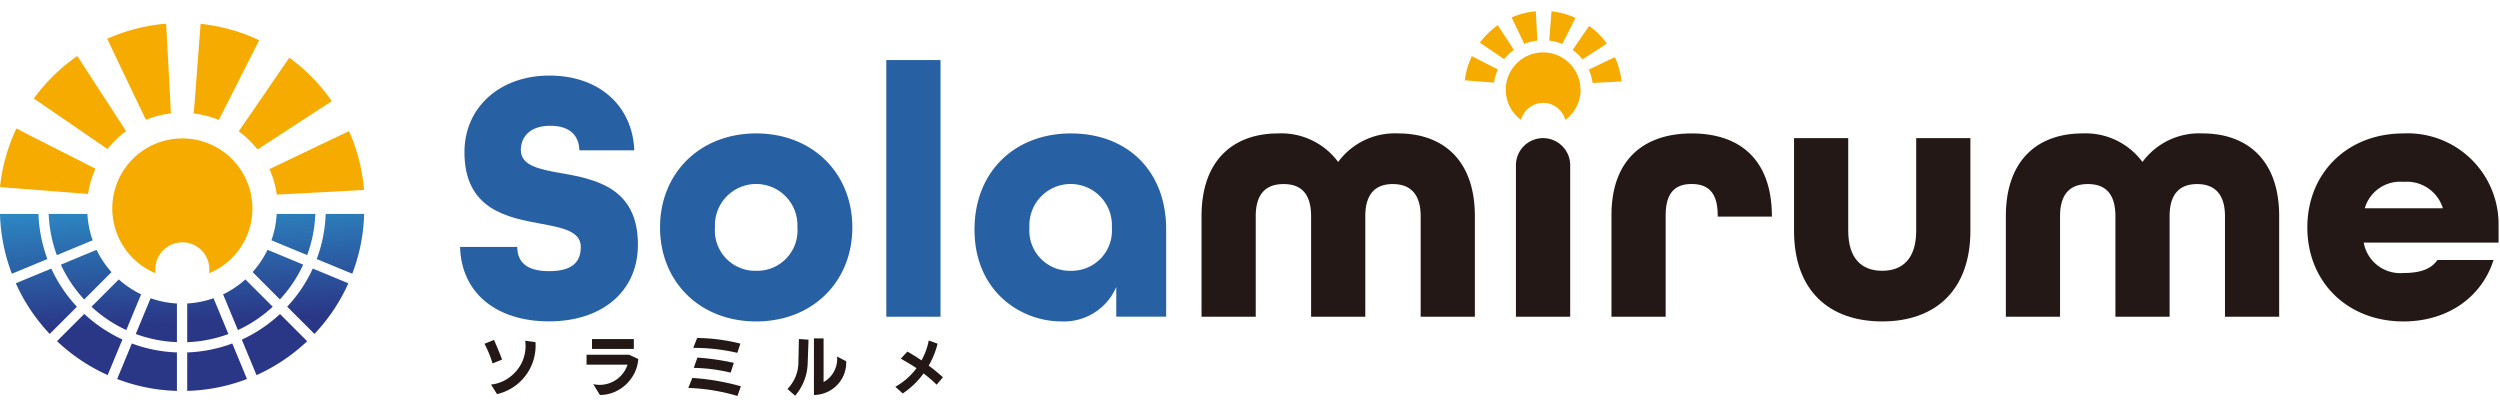 <svg xmlns="http://www.w3.org/2000/svg" xmlns:xlink="http://www.w3.org/1999/xlink" width="244" height="40" viewBox="0 0 244 40">
  <defs>
    <linearGradient id="linear-gradient" x1="0.43" y1="-1.182" x2="0.602" y2="2.484" gradientUnits="objectBoundingBox">
      <stop offset="0" stop-color="#2d9fd4"/>
      <stop offset="1" stop-color="#2a3787"/>
    </linearGradient>
    <linearGradient id="linear-gradient-2" x1="0.323" y1="-2.862" x2="0.506" y2="0.57" xlink:href="#linear-gradient"/>
    <linearGradient id="linear-gradient-3" x1="0.409" y1="-1.492" x2="0.557" y2="1.546" xlink:href="#linear-gradient"/>
    <linearGradient id="linear-gradient-4" x1="0.373" y1="-2.075" x2="0.525" y2="0.903" xlink:href="#linear-gradient"/>
    <linearGradient id="linear-gradient-5" x1="0.365" y1="-2.204" x2="0.517" y2="0.774" xlink:href="#linear-gradient"/>
    <linearGradient id="linear-gradient-6" x1="0.399" y1="-1.685" x2="0.548" y2="1.356" xlink:href="#linear-gradient"/>
    <linearGradient id="linear-gradient-7" x1="0.296" y1="-2.919" x2="0.479" y2="0.511" xlink:href="#linear-gradient"/>
    <linearGradient id="linear-gradient-8" x1="0.443" y1="-0.912" x2="0.614" y2="2.754" xlink:href="#linear-gradient"/>
    <linearGradient id="linear-gradient-9" x1="0.405" y1="-1.387" x2="0.528" y2="0.919" xlink:href="#linear-gradient"/>
    <linearGradient id="linear-gradient-10" x1="0.374" y1="-2.258" x2="0.489" y2="0.208" xlink:href="#linear-gradient"/>
    <linearGradient id="linear-gradient-11" x1="0.439" y1="-0.588" x2="0.598" y2="1.935" xlink:href="#linear-gradient"/>
    <linearGradient id="linear-gradient-12" x1="0.422" y1="-0.852" x2="0.581" y2="1.671" xlink:href="#linear-gradient"/>
    <linearGradient id="linear-gradient-13" x1="0.393" y1="-1.594" x2="0.517" y2="0.713" xlink:href="#linear-gradient"/>
    <linearGradient id="linear-gradient-14" x1="0.32" y1="-3.671" x2="0.446" y2="-0.487" xlink:href="#linear-gradient"/>
    <linearGradient id="linear-gradient-15" x1="0.366" y1="-2.413" x2="0.482" y2="0.055" xlink:href="#linear-gradient"/>
    <linearGradient id="linear-gradient-16" x1="0.339" y1="-3.597" x2="0.465" y2="-0.415" xlink:href="#linear-gradient"/>
  </defs>
  <g id="グループ_175096" data-name="グループ 175096" transform="translate(-60 -27)">
    <g id="レイヤー_2" data-name="レイヤー 2" transform="translate(60 28.098)">
      <g id="グループ_175095" data-name="グループ 175095" transform="translate(0 0)">
        <path id="パス_727760" data-name="パス 727760" d="M84.974,20.023c-2.152-.389-3.915-.741-3.915-2.259,0-1.2.813-2.367,2.857-2.367s2.821,1.058,2.857,2.4h5.361c-.179-4.375-3.455-7.3-8.29-7.3s-8.29,3.1-8.29,7.477c0,5.612,4.2,6.383,7.477,6.987,2.116.389,3.879.741,3.879,2.259s-.885,2.367-3.1,2.367-3.1-.914-3.1-2.367H75.13c.108,4.483,3.526,7.268,8.679,7.268S92.487,31.589,92.487,27c0-5.612-4.2-6.383-7.513-6.987Z" transform="translate(-30.225 -4.22)" fill="#2861a3"/>
        <path id="パス_727761" data-name="パス 727761" d="M117.164,19.95c-5.5,0-9.384,3.879-9.384,9.175s3.879,9.175,9.384,9.175,9.384-3.879,9.384-9.175-3.879-9.175-9.384-9.175Zm0,13.406a3.93,3.93,0,0,1-4.023-4.232,4.028,4.028,0,1,1,8.045,0,3.93,3.93,0,0,1-4.023,4.232Z" transform="translate(-43.36 -8.026)" fill="#2861a3"/>
        <rect id="長方形_154249" data-name="長方形 154249" width="5.29" height="25.05" transform="translate(86.505 4.764)" fill="#2861a3"/>
        <path id="パス_727762" data-name="パス 727762" d="M168.55,19.95c-5.541,0-9.42,3.777-9.42,9.384,0,6.067,4.548,8.96,8.434,8.96a5.544,5.544,0,0,0,5.4-3.353v2.893h4.871V29.3c0-5.714-3.813-9.348-9.276-9.348Zm-.036,13.406a3.93,3.93,0,0,1-4.023-4.232,4.028,4.028,0,1,1,8.045,0,3.93,3.93,0,0,1-4.023,4.232Z" transform="translate(-64.018 -8.026)" fill="#2861a3"/>
        <path id="パス_727763" data-name="パス 727763" d="M215.392,19.95a6.861,6.861,0,0,0-5.857,2.785,6.9,6.9,0,0,0-5.858-2.785c-4.232,0-7.477,2.469-7.477,8.081v9.808h5.29V28.031c0-2.331,1.13-3.138,2.72-3.138s2.684.813,2.684,3.138v9.808h5.29V28.031c0-2.331,1.13-3.138,2.684-3.138s2.72.813,2.72,3.138v9.808h5.29V28.031c0-5.612-3.245-8.081-7.477-8.081Z" transform="translate(-78.931 -8.026)" fill="#231815"/>
        <path id="パス_727764" data-name="パス 727764" d="M270.97,19.95c-4.656,0-7.83,2.54-7.83,7.973v9.916h5.29V27.923c0-2.331,1.058-3.036,2.54-3.036s2.54.705,2.54,3.036v.143h5.29v-.108C278.764,22.454,275.626,19.95,270.97,19.95Z" transform="translate(-105.861 -8.026)" fill="#231815"/>
        <path id="パス_727765" data-name="パス 727765" d="M304.874,29.751c0,2.749-1.339,3.915-3.317,3.915s-3.317-1.166-3.317-3.915V20.72h-5.29v9.031c0,5.893,3.461,8.858,8.607,8.858s8.607-3,8.607-8.858V20.72h-5.29Z" transform="translate(-117.853 -8.336)" fill="#231815"/>
        <path id="パス_727766" data-name="パス 727766" d="M346.732,19.95a6.861,6.861,0,0,0-5.858,2.785,6.9,6.9,0,0,0-5.857-2.785c-4.232,0-7.477,2.469-7.477,8.081v9.808h5.29V28.031c0-2.331,1.13-3.138,2.719-3.138s2.684.813,2.684,3.138v9.808h5.29V28.031c0-2.331,1.13-3.138,2.684-3.138s2.72.813,2.72,3.138v9.808h5.29V28.031c0-5.612-3.246-8.081-7.477-8.081Z" transform="translate(-131.769 -8.026)" fill="#231815"/>
        <path id="パス_727767" data-name="パス 727767" d="M395.43,29.125a8.869,8.869,0,0,0-9.276-9.175c-5.5,0-9.384,3.879-9.384,9.175s3.879,9.175,9.384,9.175c4.339,0,7.657-2.4,8.786-5.995h-5.469c-.669.95-1.8,1.267-3.317,1.267a3.616,3.616,0,0,1-3.879-2.965h13.161V29.125Zm-13.054-1.871a3.591,3.591,0,0,1,3.777-2.576A3.678,3.678,0,0,1,390,27.254Z" transform="translate(-151.574 -8.026)" fill="#231815"/>
        <path id="パス_727768" data-name="パス 727768" d="M253.172,10.376a3.646,3.646,0,1,0-5.8,2.935,2.232,2.232,0,0,1,4.315,0,3.644,3.644,0,0,0,1.494-2.935Z" transform="translate(-98.917 -2.707)" fill="#f6ab00"/>
        <path id="パス_727769" data-name="パス 727769" d="M247.546,38.149h5.29V23.368a2.645,2.645,0,0,0-2.648-2.648h0a2.645,2.645,0,0,0-2.648,2.648V38.149Z" transform="translate(-99.585 -8.336)" fill="#231815"/>
        <g id="グループ_175092" data-name="グループ 175092" transform="translate(0 1.219)">
          <g id="グループ_175091" data-name="グループ 175091" transform="translate(0 18.565)">
            <path id="パス_727770" data-name="パス 727770" d="M48.611,33.1H44.834a9.175,9.175,0,0,1-.514,2.57l3.491,1.446a13,13,0,0,0,.795-4.017Z" transform="translate(-17.83 -33.1)" fill="url(#linear-gradient)"/>
            <path id="パス_727771" data-name="パス 727771" d="M26.187,51.151V47.374a9.175,9.175,0,0,1-2.57-.514L22.17,50.351a13,13,0,0,0,4.017.795Z" transform="translate(-8.919 -38.636)" fill="url(#linear-gradient-2)"/>
            <path id="パス_727772" data-name="パス 727772" d="M12.217,43.8l2.666-2.666a9.243,9.243,0,0,1-1.458-2.176L9.94,40.406a13.035,13.035,0,0,0,2.277,3.4Z" transform="translate(-3.999 -35.457)" fill="url(#linear-gradient-3)"/>
            <path id="パス_727773" data-name="パス 727773" d="M18.335,48.733l1.446-3.485a9.429,9.429,0,0,1-2.176-1.458L14.94,46.456a13.035,13.035,0,0,0,3.4,2.277Z" transform="translate(-6.01 -37.401)" fill="url(#linear-gradient-4)"/>
            <path id="パス_727774" data-name="パス 727774" d="M41.271,46.456,38.606,43.79a9.242,9.242,0,0,1-2.176,1.458l1.446,3.485a13.035,13.035,0,0,0,3.4-2.277Z" transform="translate(-14.656 -37.401)" fill="url(#linear-gradient-5)"/>
            <path id="パス_727775" data-name="パス 727775" d="M46.193,40.4,42.708,38.95a9.429,9.429,0,0,1-1.458,2.176l2.666,2.666a13.035,13.035,0,0,0,2.277-3.4Z" transform="translate(-16.595 -35.453)" fill="url(#linear-gradient-6)"/>
            <path id="パス_727776" data-name="パス 727776" d="M34.587,50.351,33.14,46.86a9.391,9.391,0,0,1-2.57.514v3.777a13,13,0,0,0,4.017-.795Z" transform="translate(-12.298 -38.636)" fill="url(#linear-gradient-7)"/>
            <path id="パス_727777" data-name="パス 727777" d="M8.751,37.117l3.491-1.446a9.392,9.392,0,0,1-.514-2.57H7.95a13,13,0,0,0,.795,4.017Z" transform="translate(-3.198 -33.1)" fill="url(#linear-gradient-8)"/>
            <path id="パス_727778" data-name="パス 727778" d="M6.053,42.01,2.58,43.45a17.829,17.829,0,0,0,3.311,4.943L8.545,45.74a14.079,14.079,0,0,1-2.5-3.724Z" transform="translate(-1.038 -36.684)" fill="url(#linear-gradient-9)"/>
            <path id="パス_727779" data-name="パス 727779" d="M11.964,49.426,9.31,52.08a17.829,17.829,0,0,0,4.943,3.311l1.44-3.473a14.079,14.079,0,0,1-3.724-2.5Z" transform="translate(-3.745 -39.666)" fill="url(#linear-gradient-10)"/>
            <path id="パス_727780" data-name="パス 727780" d="M3.754,33.1H0a17.652,17.652,0,0,0,1.16,5.834L4.626,37.5A13.974,13.974,0,0,1,3.754,33.1Z" transform="translate(0 -33.1)" fill="url(#linear-gradient-11)"/>
            <path id="パス_727781" data-name="パス 727781" d="M52.593,33.1a13.941,13.941,0,0,1-.873,4.4l3.467,1.434a17.531,17.531,0,0,0,1.16-5.834Z" transform="translate(-20.807 -33.1)" fill="url(#linear-gradient-12)"/>
            <path id="パス_727782" data-name="パス 727782" d="M46.9,45.74l2.654,2.654a17.829,17.829,0,0,0,3.311-4.943l-3.473-1.44a14.078,14.078,0,0,1-2.5,3.724Z" transform="translate(-18.864 -36.684)" fill="url(#linear-gradient-13)"/>
            <path id="パス_727783" data-name="パス 727783" d="M30.57,55.123v3.754a17.652,17.652,0,0,0,5.834-1.16L34.969,54.25A13.975,13.975,0,0,1,30.57,55.123Z" transform="translate(-12.298 -41.609)" fill="url(#linear-gradient-14)"/>
            <path id="パス_727784" data-name="パス 727784" d="M39.48,51.932l1.44,3.473a17.829,17.829,0,0,0,4.943-3.311L43.21,49.44a14.079,14.079,0,0,1-3.724,2.5Z" transform="translate(-15.883 -39.674)" fill="url(#linear-gradient-15)"/>
            <path id="パス_727785" data-name="パス 727785" d="M20.564,54.25,19.13,57.717a17.531,17.531,0,0,0,5.834,1.16V55.123A13.941,13.941,0,0,1,20.564,54.25Z" transform="translate(-7.696 -41.609)" fill="url(#linear-gradient-16)"/>
          </g>
          <path id="パス_727786" data-name="パス 727786" d="M51.77,19.566l-1.608.765-1.207.574-.8.383-1.255.6-1.96.938L44,23.272a9.27,9.27,0,0,1,.717,2.492l.962-.048.891-.048L47.9,25.6l1.333-.072.891-.048,1.333-.072,1.775-.1a17.715,17.715,0,0,0-1.47-5.75Z" transform="translate(-17.701 -9.088)" fill="#f6ab00"/>
          <path id="パス_727787" data-name="パス 727787" d="M40.815,16.534l.909-.586.747-.484,1.118-.729,1.118-.729.747-.484,1.118-.729,1.494-.968A17.73,17.73,0,0,0,43.917,7.58l-1.01,1.47-.753,1.1-.5.735-.789,1.148-1.231,1.793-.652.944a9.389,9.389,0,0,1,1.835,1.775Z" transform="translate(-15.682 -4.269)" fill="#f6ab00"/>
          <path id="パス_727788" data-name="パス 727788" d="M34.611,10.394l.406-.795.6-1.189.6-1.189.406-.795.6-1.189.807-1.584a17.751,17.751,0,0,0-5.72-1.6l-.137,1.775-.1,1.333-.072.891L31.9,7.435,31.736,9.6l-.1,1.2a9.314,9.314,0,0,1,2.445.634l.526-1.034Z" transform="translate(-12.729 -2.044)" fill="#f6ab00"/>
          <path id="パス_727789" data-name="パス 727789" d="M23.666,9.595,23.619,8.7l-.072-1.333-.072-1.333-.048-.891-.072-1.333-.1-1.775a17.715,17.715,0,0,0-5.75,1.47l.765,1.608.574,1.207.383.8.6,1.255.938,1.96.52,1.082a9.2,9.2,0,0,1,2.439-.628L23.66,9.6Z" transform="translate(-7.044 -2.04)" fill="#f6ab00"/>
          <path id="パス_727790" data-name="パス 727790" d="M14.527,14.638l-.64-.986L13.4,12.9l-.729-1.118-.729-1.118-.484-.747L10.732,8.8,9.764,7.31A17.73,17.73,0,0,0,5.52,11.458l1.47,1.01,1.1.753.735.5,1.148.789,1.793,1.231.944.651a9.371,9.371,0,0,1,1.823-1.751Z" transform="translate(-2.221 -4.16)" fill="#f6ab00"/>
          <path id="パス_727791" data-name="パス 727791" d="M8.344,22.571l-.795-.406-1.189-.6-1.189-.6-.795-.406-1.189-.6L1.6,19.14A17.751,17.751,0,0,0,0,24.86L1.775,25l1.333.1L4,25.171l1.387.108,2.164.167,1.04.084a9.236,9.236,0,0,1,.729-2.463l-.968-.49Z" transform="translate(0 -8.919)" fill="#f6ab00"/>
          <path id="パス_727792" data-name="パス 727792" d="M23.295,31.656A2.637,2.637,0,0,1,27.772,33.9a6.839,6.839,0,1,0-5.218,0A2.633,2.633,0,0,1,23.295,31.656Z" transform="translate(-7.366 -9.547)" fill="#f6ab00" fill-rule="evenodd"/>
        </g>
        <g id="グループ_175093" data-name="グループ 175093" transform="translate(47.29 31.887)">
          <path id="パス_727793" data-name="パス 727793" d="M79.12,54.047l.926-.377q.412.932.789,1.919l-.932.377a11.141,11.141,0,0,0-.783-1.919Zm3.963-.3,1.01.137a4.848,4.848,0,0,1-3.754,5.074l-.586-.932a3.588,3.588,0,0,0,1.429-.46,4.04,4.04,0,0,0,1.136-.98,3.589,3.589,0,0,0,.675-1.339,3.811,3.811,0,0,0,.1-1.494Z" transform="translate(-79.12 -53.479)" fill="#231815"/>
          <path id="パス_727794" data-name="パス 727794" d="M97.079,58.987l-.651-1.058a2.86,2.86,0,0,0,3.347-1.9h-4V55.06h4.148l.9.418a3.668,3.668,0,0,1-.592,1.757,3.884,3.884,0,0,1-1.351,1.273,3.627,3.627,0,0,1-1.793.478Zm-.771-5.457h4.082v.962H96.308Z" transform="translate(-85.818 -53.422)" fill="#231815"/>
          <path id="パス_727795" data-name="パス 727795" d="M112.784,57.253a23.009,23.009,0,0,1,4.74.813l-.335.944a19.134,19.134,0,0,0-4.8-.783Zm.472-3.9a17.958,17.958,0,0,1,4.22.55l-.3.9a18.707,18.707,0,0,0-4.3-.484Zm.03,1.913a23.964,23.964,0,0,1,3.55.514l-.311.956a16.261,16.261,0,0,0-3.6-.466l.359-1.01Z" transform="translate(-92.504 -53.35)" fill="#231815"/>
          <path id="パス_727796" data-name="パス 727796" d="M129.7,53.48l.944.066-.084,2.361a5.029,5.029,0,0,1-1.225,3.108l-.747-.663a3.705,3.705,0,0,0,1.064-2.445l.054-2.421Zm1.464-.06h.95v4.262a2.582,2.582,0,0,0,1.315-2.492l.891.46a3.169,3.169,0,0,1-.2,1.249,3.186,3.186,0,0,1-2.947,2.044V53.42Z" transform="translate(-99.022 -53.378)" fill="#231815"/>
          <path id="パス_727797" data-name="パス 727797" d="M149.463,53.756l.861.311a8.159,8.159,0,0,1-.867,2.146,14.735,14.735,0,0,1,1.387,1.136l-.61.723a13.947,13.947,0,0,0-1.279-1.1,7.887,7.887,0,0,1-2.032,1.954l-.723-.651a6.574,6.574,0,0,0,2.068-1.817c-.5-.329-1.01-.634-1.536-.926l.646-.693c.448.257.909.538,1.375.861a6.411,6.411,0,0,0,.711-1.948Z" transform="translate(-106.106 -53.511)" fill="#231815"/>
        </g>
        <g id="グループ_175094" data-name="グループ 175094" transform="translate(142.964)">
          <path id="パス_727798" data-name="パス 727798" d="M261.594,7.679l-.651.311-1.022.49-.49.233a4.751,4.751,0,0,1,.376,1.3l.5-.024.466-.024.693-.036.693-.036.466-.024h.012a7.6,7.6,0,0,0-.657-2.373l-.389.185Z" transform="translate(-247.333 -3.017)" fill="#f6ab00"/>
          <path id="パス_727799" data-name="パス 727799" d="M257.79,3.294l-.64.932-.341.5a4.846,4.846,0,0,1,.956.926l.472-.3.389-.251.586-.383.586-.383.347-.227a7.737,7.737,0,0,0-1.727-1.721L258.2,2.7l-.412.6Z" transform="translate(-246.279 -0.957)" fill="#f6ab00"/>
          <path id="パス_727800" data-name="パス 727800" d="M253.117,1.11l-.09,1.13-.048.628a4.985,4.985,0,0,1,1.273.329l.275-.538.209-.412.317-.622L255.371,1l.173-.347A7.741,7.741,0,0,0,253.2.01l-.03.377-.054.723Z" transform="translate(-244.738 -0.004)" fill="#f6ab00"/>
          <path id="パス_727801" data-name="パス 727801" d="M247.322,1.6l.49,1.022.269.568a4.749,4.749,0,0,1,1.273-.329l-.036-.628-.024-.466-.036-.693-.036-.693L249.2,0a7.762,7.762,0,0,0-2.355.6l.161.341.311.651Z" transform="translate(-242.272 0)" fill="#f6ab00"/>
          <path id="パス_727802" data-name="パス 727802" d="M242.6,4.617l.932.64.49.341a5.1,5.1,0,0,1,.95-.914l-.335-.514-.251-.389L244,3.194l-.383-.586-.215-.329a7.839,7.839,0,0,0-1.745,1.7l.329.227.6.412Z" transform="translate(-240.184 -0.917)" fill="#f6ab00"/>
          <path id="パス_727803" data-name="パス 727803" d="M240.367,9.781l1.13.09.544.042a4.636,4.636,0,0,1,.383-1.285l-.508-.257-.412-.209-.622-.317-.622-.317-.383-.2a7.645,7.645,0,0,0-.687,2.361l.454.036.723.054Z" transform="translate(-239.19 -2.949)" fill="#f6ab00"/>
        </g>
      </g>
    </g>
    <rect id="長方形_154250" data-name="長方形 154250" width="244" height="40" transform="translate(60 27)" fill="#fff" opacity="0"/>
  </g>
</svg>
